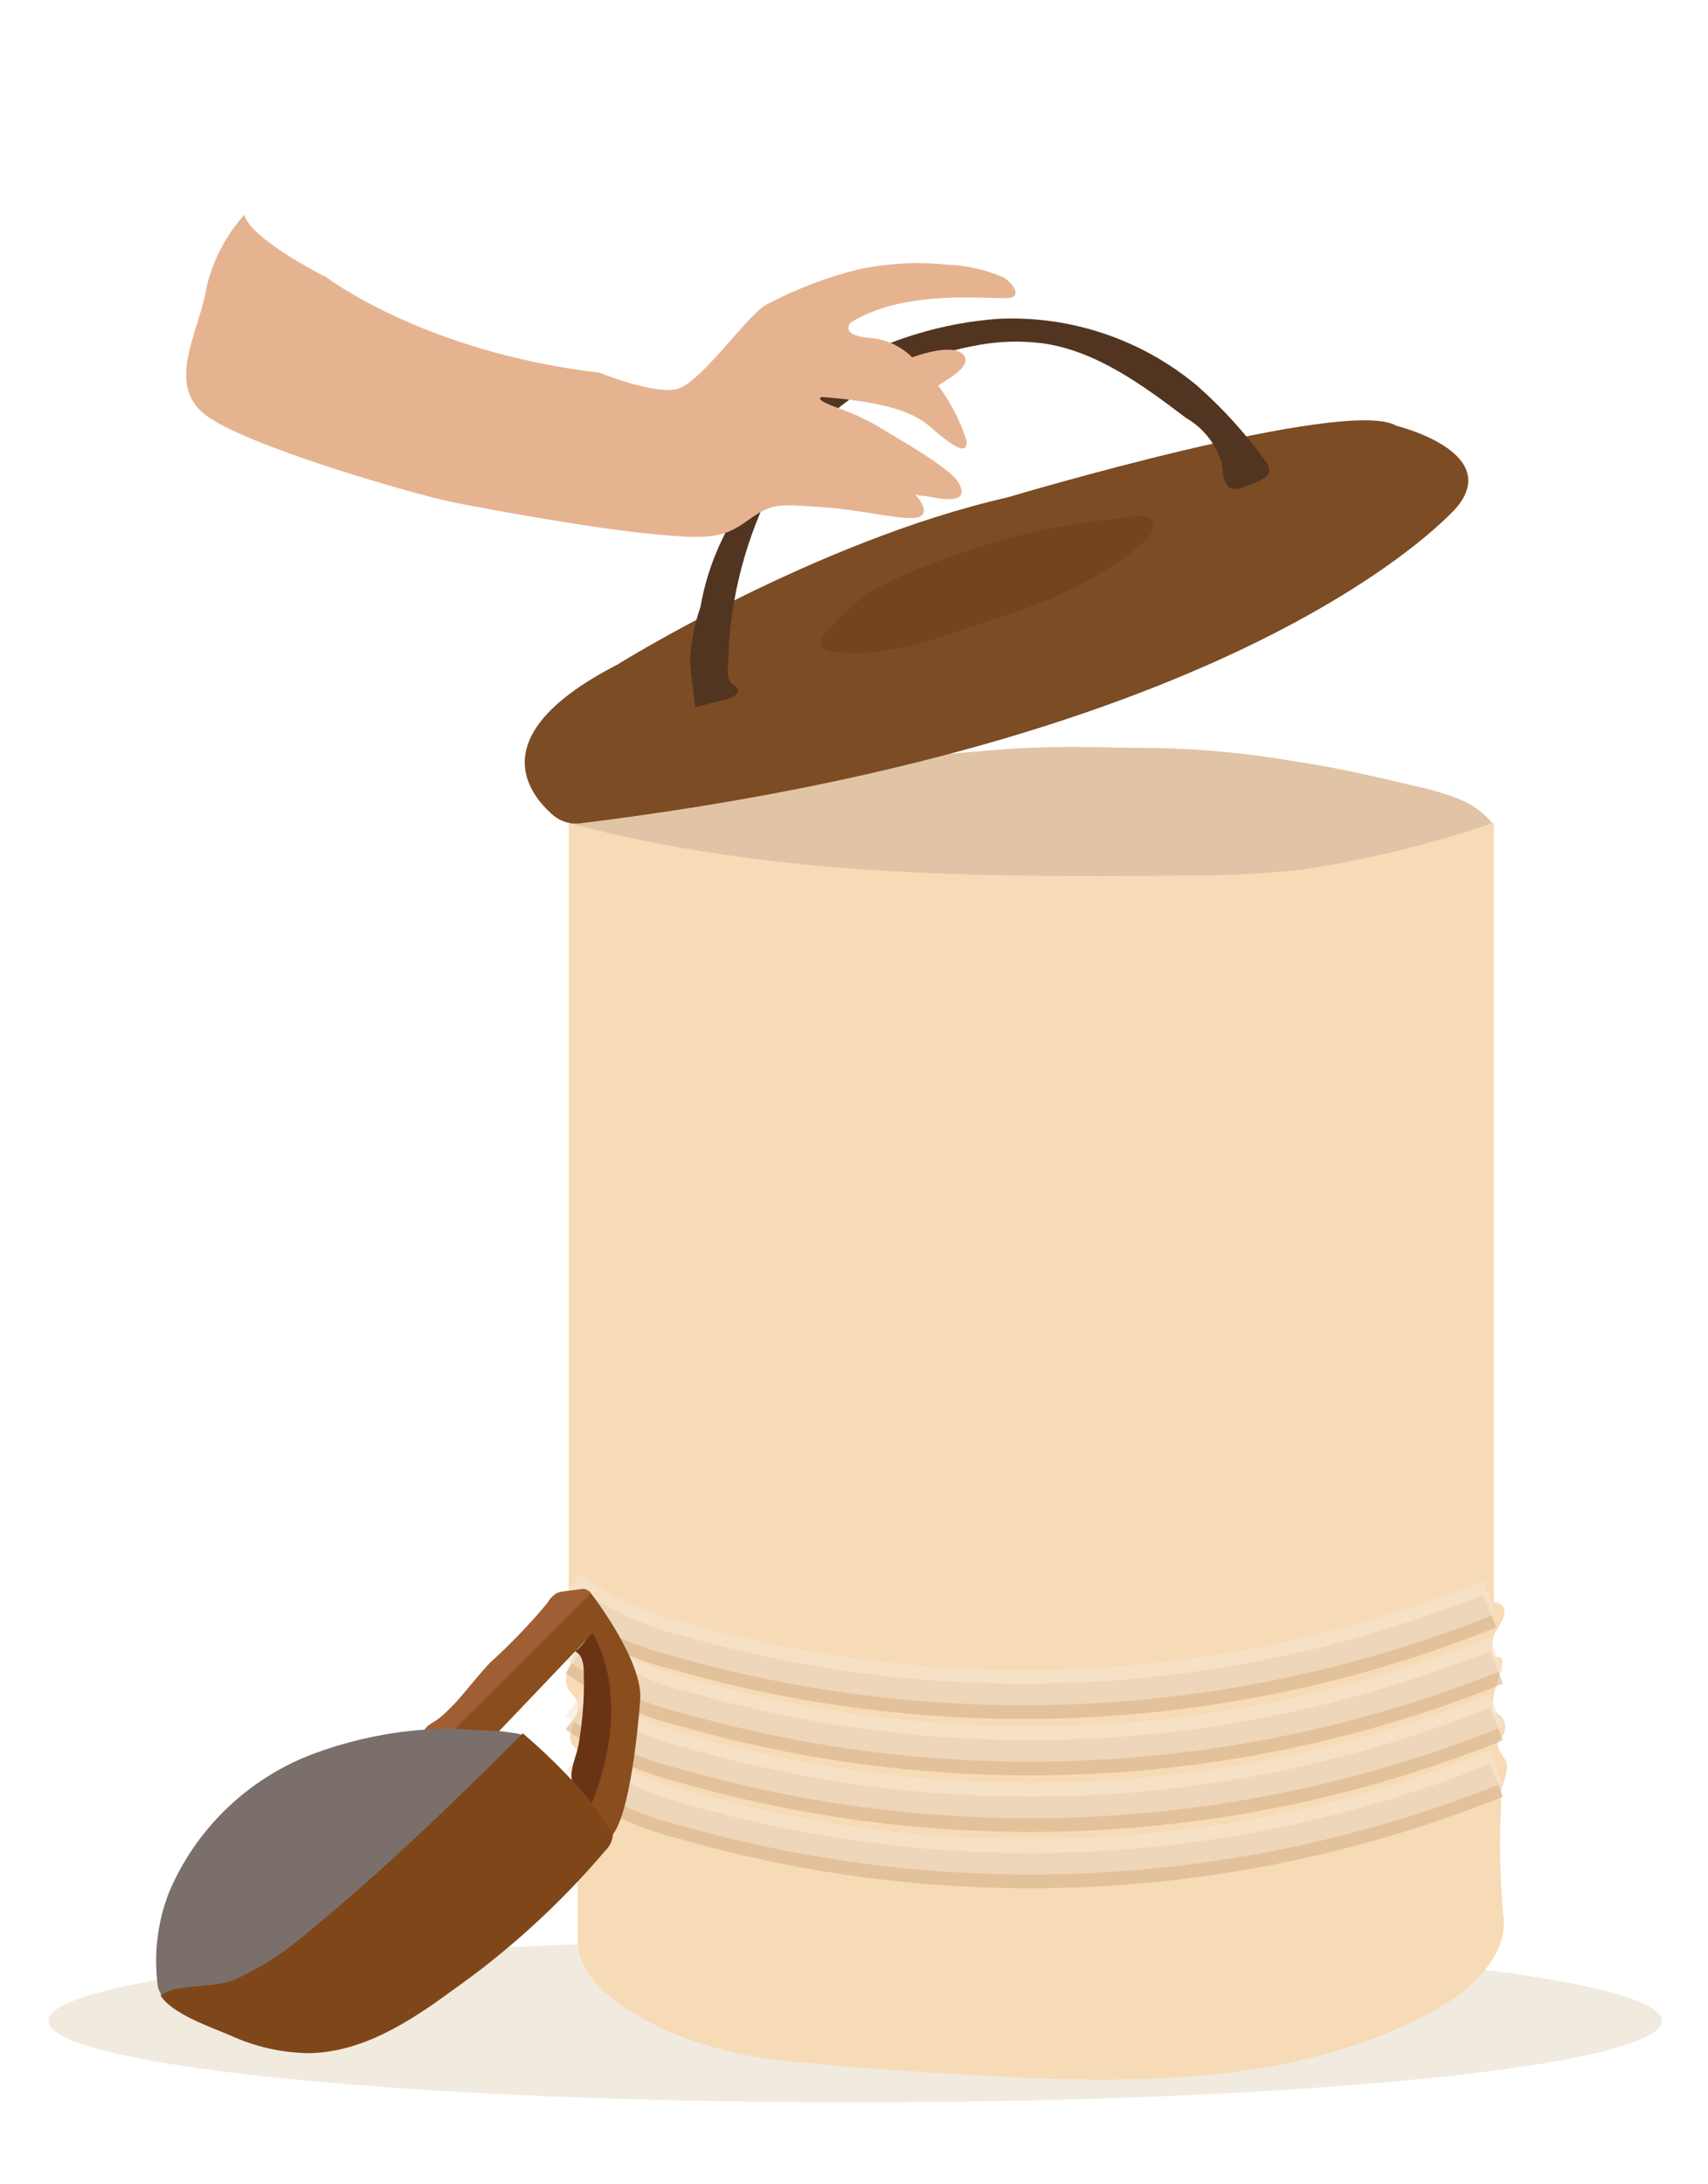 <?xml version="1.0" encoding="utf-8"?>
<!-- Generator: Adobe Illustrator 26.0.0, SVG Export Plug-In . SVG Version: 6.00 Build 0)  -->
<svg version="1.1" id="Layer_1" xmlns="http://www.w3.org/2000/svg" xmlns:xlink="http://www.w3.org/1999/xlink" x="0px" y="0px"
	 viewBox="0 0 97 124" style="enable-background:new 0 0 97 124;" xml:space="preserve">
<style type="text/css">
	.st0{opacity:0.35;fill:#D8C2A4;enable-background:new    ;}
	.st1{fill:#E1C4A6;}
	.st2{fill:#F6DBB6;}
	.st3{opacity:0.57;fill:none;stroke:#D5B086;stroke-width:2;stroke-miterlimit:10;enable-background:new    ;}
	.st4{opacity:0.57;fill:none;stroke:#F6E4D1;stroke-width:2;stroke-miterlimit:10;enable-background:new    ;}
	.st5{fill:#7C4C24;}
	.st6{fill:#75431F;}
	.st7{fill:#523520;}
	.st8{fill:#6A3414;}
	.st9{fill:#9F5E34;}
	.st10{fill:#7A6F6A;}
	.st11{fill:#7F4719;}
	.st12{fill:#894D1E;}
	.st13{fill:#E6B391;}
	.st14{fill:#A38D64;}
	.st15{fill:#C3AF8B;}
	.st16{fill:#98824D;}
	.st17{fill:#6B422A;}
	.st18{clip-path:url(#SVGID_00000150091194221006766810000000854699794591809668_);}
	.st19{fill:#827857;}
	.st20{fill:#403925;}
	.st21{fill:none;stroke:#E4AB85;stroke-width:0.5;stroke-miterlimit:10;}
	.st22{fill:#A77752;}
	.st23{fill:#935734;}
	.st24{fill:#F99762;}
	.st25{fill:#A4744E;}
	.st26{fill:#B68557;}
	.st27{fill:#F0736D;}
	.st28{opacity:0.85;fill:#CBE5EB;enable-background:new    ;}
	.st29{opacity:0.9;fill:#CBE5EB;enable-background:new    ;}
	
		.st30{opacity:0.12;fill:none;stroke:#FFFFFF;stroke-width:3;stroke-linecap:round;stroke-miterlimit:10;enable-background:new    ;}
	.st31{fill:#19130D;}
	.st32{fill:#9B592A;}
	.st33{fill:#8F542C;}
	.st34{fill:#824821;}
	.st35{fill:#ECC180;}
	.st36{fill:#F8F4EF;}
	.st37{fill:none;stroke:#FCFBFA;stroke-width:2;stroke-miterlimit:10;}
	.st38{fill:none;stroke:#FCFBFA;stroke-miterlimit:10;}
	.st39{clip-path:url(#SVGID_00000094615616775610398190000001790337391494927749_);}
	.st40{fill:#836953;}
	.st41{fill:#725947;}
	.st42{clip-path:url(#SVGID_00000134237101143334962910000013099937801795720858_);}
	.st43{fill:#D2EDF3;}
	.st44{fill:#F5A844;}
	.st45{fill:#97C3CF;}
	.st46{fill:#755D4B;}
	.st47{fill:#EAC1A2;}
	.st48{fill:#604940;}
	.st49{fill:none;}
	.st50{clip-path:url(#SVGID_00000098926312300295172140000009117056589096933008_);}
	.st51{clip-path:url(#SVGID_00000033332532254796248360000001266171783873994640_);}
	.st52{fill:#E0B294;}
	.st53{fill:#ECBC99;}
	.st54{fill:#E5997C;}
	.st55{fill:#354952;}
	.st56{fill:#E6E6E6;}
	.st57{fill:#1C262B;}
	.st58{fill:#D8D8D8;}
	.st59{fill:#F7D2A6;}
	.st60{opacity:0.67;}
	.st61{clip-path:url(#SVGID_00000031902817122923303360000007486656254962077372_);}
	.st62{clip-path:url(#SVGID_00000138575493684831404710000005734081974959651994_);}
	.st63{opacity:0.2;}
	.st64{clip-path:url(#SVGID_00000052075838429332098810000012346833792985877416_);}
	.st65{opacity:0.27;}
	.st66{clip-path:url(#SVGID_00000139280453500578830900000016306112087472761747_);}
	.st67{fill:none;stroke:#64492F;stroke-width:2;stroke-miterlimit:10;}
	.st68{clip-path:url(#SVGID_00000081632597900702100800000001761760389313667004_);}
	.st69{clip-path:url(#SVGID_00000159440071208912396950000002246705251097630633_);}
	.st70{clip-path:url(#SVGID_00000097476459621918956050000016344987255054764446_);}
	.st71{clip-path:url(#SVGID_00000103248534614487328980000014300421819282321335_);}
	.st72{clip-path:url(#SVGID_00000178168858601862391300000009193210043907818396_);}
	.st73{clip-path:url(#SVGID_00000129922871038367873840000013791149483093400244_);}
	.st74{clip-path:url(#SVGID_00000113330627243824296920000002983445364627042726_);}
	.st75{clip-path:url(#SVGID_00000029747868669177265510000006537007119485452458_);}
	.st76{clip-path:url(#SVGID_00000034085577376771546680000001533817917769068216_);}
	.st77{clip-path:url(#SVGID_00000113333424992903923700000011283029121429403039_);}
	.st78{clip-path:url(#SVGID_00000149354915733969787440000016446979762061532863_);}
	.st79{clip-path:url(#SVGID_00000001641786948617492300000008373645345402835331_);}
	.st80{fill:#85B7C6;}
</style>
<g id="Group_2668" transform="translate(-80 -166.809)">
	<ellipse id="Ellipse_205" class="st0" cx="128.56" cy="281.55" rx="45.81" ry="4.63"/>
	<path id="Path_840" class="st1" d="M164.56,213.33c-0.46-0.49-1.02-0.87-1.65-1.13c-0.83-0.33-1.68-0.58-2.55-0.76
		c-2.21-0.53-4.45-1.05-6.76-1.39c-3.08-0.54-6.21-0.8-9.34-0.78c-1.95-0.04-3.9-0.09-5.84,0c-3.02,0.13-6.02,0.58-9.04,0.64
		c-1.46,0.03-2.91-0.04-4.37,0.01c-0.97,0.03-1.94,0.11-2.91,0.24c-1.71,0.23-3.4,0.62-5.04,1.15c-0.8,0.26-1.59,0.56-2.37,0.89
		c-0.66,0.18-1.29,0.46-1.87,0.82c-0.16,0.09-0.31,0.2-0.45,0.33c0.01,0.01,0.03,0.02,0.04,0.03c-0.46,0.62,0.66,1.09,1.48,1.48
		c1.21,0.58,2.41,1.17,3.62,1.75c0.85,0.44,1.73,0.81,2.64,1.11c1.01,0.29,2.03,0.51,3.06,0.66l5.71,0.98
		c1.44,0.28,2.89,0.46,4.35,0.55c1.39,0.06,2.79-0.05,4.18-0.1c4.82-0.18,9.77,0.34,14.41-0.43c4.81-0.8,8.65-2.89,12.29-4.91
		c0.28-0.16,0.58-0.33,0.65-0.55C164.86,213.71,164.73,213.51,164.56,213.33z"/>
	<g id="Group_2319" transform="translate(109.383 210.713)">
		<path id="Path_841" class="st2" d="M2.92,2.83v43.48c-0.16,0.97,0.56,1.98,0.49,2.96c-0.07,0.96-1.01,1.92-0.51,2.74
			c0.12,0.21,0.33,0.36,0.44,0.57c0.41,0.82-0.76,1.9-0.19,2.62c0.11,0.1,0.21,0.22,0.3,0.34c0.06,0.16,0.08,0.33,0.05,0.49
			c-0.08,1-0.08,2.01-0.08,3.02l0.01,7.2c0,2.52,3.1,4.28,5.41,5.3c2.35,0.93,4.82,1.49,7.34,1.65c2.48,0.26,4.97,0.42,7.46,0.58
			c9.64,0.62,19.88,1.12,28.37-3.5c2.13-1.16,4.34-3.15,3.97-5.55c-0.18-2.01-0.22-4.03-0.11-6.04l-0.01-0.68
			c0-0.64,0.54-1.38,0.26-1.96c-0.18-0.37-0.57-0.72-0.4-1.09c0.06-0.11,0.14-0.21,0.23-0.3c0.27-0.41,0.16-0.97-0.25-1.25
			c-0.08-0.05-0.17-0.09-0.26-0.12c-0.24-0.91,0.39-1.82,0.49-2.76c0.01-0.13,0-0.29-0.12-0.34c-0.09-0.03-0.2,0.01-0.28-0.03
			c-0.05-0.04-0.09-0.09-0.1-0.15c-0.12-0.42-0.08-0.88,0.12-1.27c0.22-0.29,0.39-0.62,0.51-0.97c0.06-0.36-0.27-0.81-0.6-0.65V2.81
			c-3.54,1.2-7.17,2.09-10.86,2.66c-2.32,0.24-4.65,0.36-6.98,0.34C25.91,5.92,14.2,5.84,2.92,2.83z"/>
		<path id="Path_842" class="st3" d="M3.33,50.27c1.87,1.37,4,2.35,6.26,2.89c15.18,4.35,31.37,3.5,46.01-2.39"/>
		<path id="Path_843" class="st4" d="M3.33,49.49c1.87,1.37,4,2.35,6.26,2.89c15.18,4.35,31.37,3.5,46.01-2.39"/>
		<path id="Path_844" class="st3" d="M3.33,53.48c1.87,1.37,4,2.35,6.26,2.89c15.18,4.35,31.37,3.5,46.01-2.39"/>
		<path id="Path_845" class="st4" d="M3.33,52.7c1.87,1.37,4,2.35,6.26,2.89c15.18,4.35,31.37,3.5,46.01-2.39"/>
		<path id="Path_846" class="st3" d="M3.33,56.68c1.87,1.37,4,2.35,6.26,2.89c15.18,4.35,31.37,3.5,46.01-2.39"/>
		<path id="Path_847" class="st4" d="M3.33,55.9c1.87,1.37,4,2.35,6.26,2.89c15.18,4.34,31.37,3.5,46.01-2.39"/>
		<path id="Path_848" class="st3" d="M2.95,47.07c1.87,1.37,4,2.35,6.26,2.89c15.18,4.34,31.37,3.5,46.01-2.39"/>
		<path id="Path_849" class="st4" d="M2.95,46.29c1.87,1.37,4,2.35,6.26,2.89c15.18,4.34,31.37,3.5,46.01-2.39"/>
	</g>
	<g id="Group_2320" transform="translate(107.05 182.102)">
		<path id="Path_850" class="st5" d="M4.36,30.99c-1.48-1.28-3.98-4.61,3.62-8.53c0,0,11.24-7.02,22.18-9.51
			c0,0,19.25-5.75,22.09-4.07c0,0,6.01,1.47,3.45,4.61c0,0-11.28,13.24-49.77,17.96C5.36,31.53,4.79,31.36,4.36,30.99z"/>
		<path id="Path_851" class="st6" d="M24.07,17.46c-1.69,0.7-3.16,1.82-4.29,3.26c-0.15,0.17-0.22,0.4-0.17,0.62
			c0.09,0.23,0.38,0.31,0.62,0.35c2.51,0.35,5.02-0.44,7.42-1.22c3.67-1.19,7.47-2.46,10.32-5.07c0.31-0.28,0.62-0.7,0.43-1.07
			c-0.18-0.35-0.67-0.35-1.06-0.3c-2.12,0.28-2.28,0.26-4.4,0.61C29.89,15.26,26.92,16.2,24.07,17.46z"/>
		<path id="Path_852" class="st7" d="M12.43,24.86l1.83-0.46c0.31-0.08,0.71-0.32,0.57-0.61c-0.07-0.14-0.24-0.2-0.36-0.31
			c-0.15-0.19-0.21-0.42-0.18-0.66c0.01-3.51,0.82-6.98,2.35-10.14c2.13-4.4,6.91-7.47,11.65-8.34c1.28-0.26,2.59-0.3,3.88-0.14
			c3.06,0.44,5.67,2.37,8.14,4.24c0.99,0.57,1.71,1.5,2.03,2.59c0.08,0.56,0.08,1.33,0.63,1.44c0.18,0.02,0.36-0.01,0.52-0.08
			c0.31-0.11,0.61-0.23,0.92-0.36c0.29-0.12,0.62-0.32,0.63-0.64c-0.02-0.2-0.1-0.38-0.24-0.53c-1.13-1.56-2.42-2.98-3.86-4.25
			c-3.16-2.64-7.2-4-11.32-3.8c-3.09,0.23-6.09,1.13-8.8,2.63c-1.45,0.89-2.67,2.1-3.57,3.54c-1.54,2.08-2.37,4.46-3.49,6.79
			c-0.48,1.09-0.83,2.23-1.03,3.4c-0.35,1-0.55,2.05-0.6,3.11C12.21,23.18,12.35,23.98,12.43,24.86"/>
	</g>
	<g id="Group_2321" transform="translate(86.08 254.215)">
		<path id="Path_853" class="st8" d="M27.57,15.11l0.73-2.25c0.13-0.4,0.26-0.81,0.35-1.22c0.19-1.01,0.27-2.03,0.23-3.06
			c0.02-0.38-0.02-0.77-0.1-1.14c-0.11-0.34-0.26-0.66-0.44-0.96L27.55,5.1C27.33,5.59,27,6.02,26.58,6.36
			c0.39,0.16,0.48,0.67,0.49,1.09c0.05,1.42-0.05,2.84-0.3,4.24c-0.09,0.52-0.5,1.41-0.38,1.93S27.23,14.73,27.57,15.11z"/>
		<path id="Path_854" class="st9" d="M21.75,7C22.91,5.95,24,4.82,25,3.62c0.13-0.23,0.31-0.43,0.54-0.57
			c0.15-0.06,0.3-0.1,0.46-0.11l1.02-0.13c0.19,0,0.37,0.1,0.47,0.26c-2.37,2.45-4.54,4.98-7.11,7.22
			c-0.35,0.35-0.78,0.61-1.26,0.76c-0.38,0.09-0.78,0.02-1.11-0.2c0.12-0.3,0.62-0.5,0.87-0.71c0.36-0.3,0.69-0.63,1.01-0.98
			C20.52,8.45,21.09,7.7,21.75,7z"/>
		<path id="Path_855" class="st10" d="M3.51,20.06c1.53-3.63,4.48-6.47,8.16-7.87c3.66-1.37,7.61-1.78,11.48-1.19
			c0.33,0.04,0.76,0.18,0.77,0.52c-0.01,0.16-0.08,0.31-0.19,0.43c-4.28,5.95-10.12,10.6-16.88,13.44c-1.27,0.51-3.49,1.7-3.96,0.03
			C2.64,23.61,2.85,21.77,3.51,20.06z"/>
		<path id="Path_856" class="st11" d="M11.42,22.3c4.28-3.51,8.27-7.37,12.19-11.29c1.75,1.49,3.35,3.15,4.75,4.97
			c0.2,0.22,0.33,0.49,0.37,0.78c-0.03,0.35-0.18,0.67-0.43,0.91c-2.57,3.02-5.5,5.7-8.75,7.98c-2.39,1.76-5.05,3.45-8.02,3.52
			c-1.58-0.01-3.13-0.36-4.56-1.02c-1.11-0.47-3.32-1.23-3.94-2.27c0.99-0.68,3-0.36,4.25-0.9C8.78,24.29,10.17,23.39,11.42,22.3z"
			/>
		<path id="Path_857" class="st12" d="M27.52,14.96c0,0,2.46-5.34,0.06-9.65l-5.32,5.58l-2.5-0.13l7.72-7.7c0,0,2.94,3.77,2.8,6.02
			c0,0-0.42,6.21-1.56,7.68"/>
	</g>
	<path id="Path_858" class="st13" d="M98.41,182.49c0,0-4.22-2.13-4.53-3.49c-1.08,1.21-1.84,2.67-2.18,4.26
		c-0.37,2.33-2.3,5.32-0.07,7.08s11.88,4.54,14.16,5c2.28,0.45,7.75,1.45,11.13,1.78c3.37,0.33,4.15,0.25,5.56-0.77
		s1.79-0.9,4.17-0.75c2.38,0.15,4.95,0.87,5.6,0.54c0.65-0.32-0.34-1.34-0.34-1.34c0.18,0.19,0.58,0.16,0.82,0.2
		c0.34,0.07,1.94,0.44,1.88-0.31c-0.05-0.65-0.85-1.18-1.33-1.53c-0.95-0.69-1.98-1.27-2.98-1.88c-0.87-0.54-1.8-0.99-2.77-1.33
		c-0.13-0.05-1.35-0.48-0.84-0.6c3.92,0.3,5.32,0.98,6.11,1.67s2.22,1.91,2.09,0.82c-0.35-1.13-0.9-2.19-1.61-3.14
		c0.57-0.36,2.08-1.2,1.37-1.81c-0.72-0.61-2.84,0.21-2.84,0.21c-0.67-0.66-1.55-1.06-2.49-1.11c-1.69-0.16-1-0.87-1-0.87
		c2.87-1.8,7.17-1.38,8.79-1.38c1.04,0,0.43-0.85-0.1-1.17c-1-0.44-2.07-0.69-3.17-0.73c-1.69-0.18-3.41-0.09-5.07,0.26
		c-1.82,0.45-3.58,1.12-5.23,2c-1.05,0.51-3.78,4.54-5.14,4.81c-1.36,0.28-4.35-0.94-4.35-0.94c-10.1-1.19-15.64-5.51-15.64-5.51"/>
</g>
</svg>
